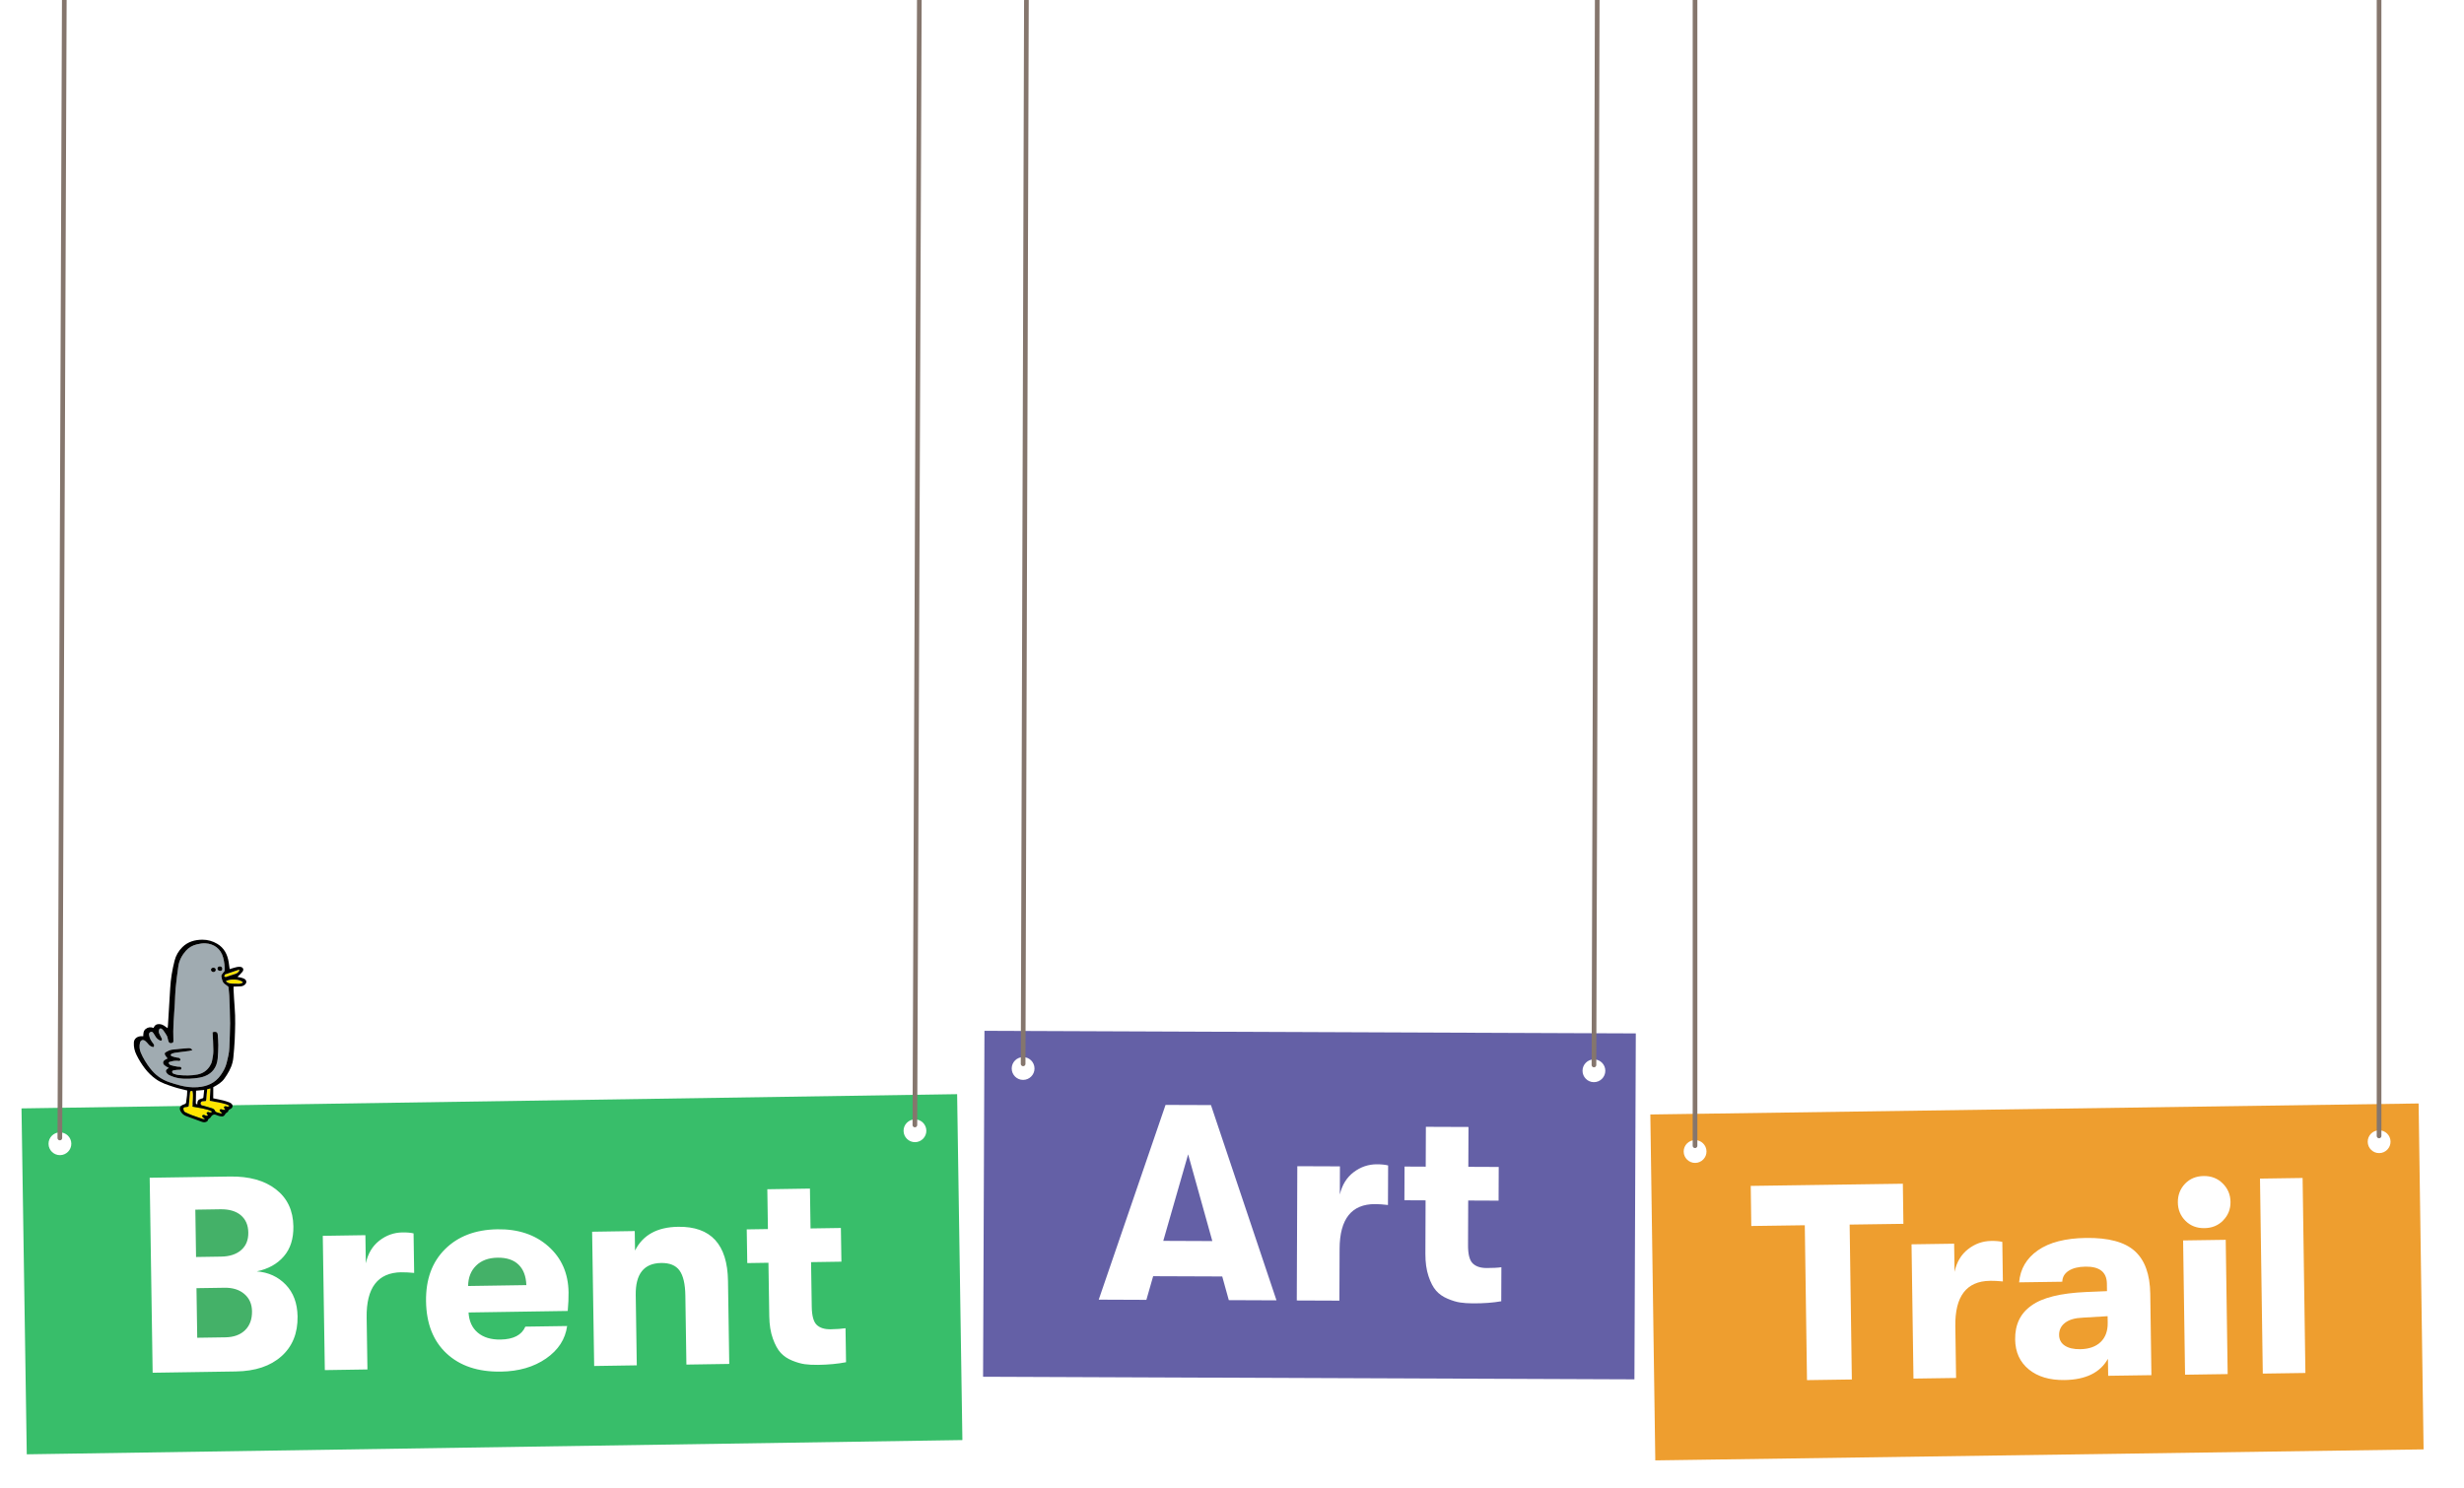 <?xml version="1.0" encoding="UTF-8"?>
<svg xmlns="http://www.w3.org/2000/svg" viewBox="0 0 749.32 452.61">
  <defs>
    <style>
      .cls-1 {
        fill: #44b168;
      }

      .cls-2, .cls-3 {
        mix-blend-mode: multiply;
      }

      .cls-2, .cls-4, .cls-5 {
        opacity: .9;
      }

      .cls-6 {
        isolation: isolate;
      }

      .cls-7 {
        fill: none;
        stroke: #85766d;
        stroke-linecap: round;
        stroke-miterlimit: 10;
        stroke-width: 1.42px;
      }

      .cls-8 {
        fill: #ec9318;
      }

      .cls-4 {
        fill: #23b75a;
      }

      .cls-9 {
        fill: #a0abb1;
      }

      .cls-10 {
        fill: #ffe500;
      }

      .cls-11 {
        fill: #534f9c;
      }
    </style>
  </defs>
  <g class="cls-6">
    <g id="type3">
      <g>
        <g class="cls-2">
          <polygon class="cls-11" points="353.76 377.42 368.68 377.48 361.32 351.1 353.76 377.42"/>
          <path class="cls-11" d="M299.38,313.53l-.42,105.22,198.08.79.42-105.22-198.08-.79ZM311.12,328.46c-1.91,0-3.46-1.57-3.45-3.48,0-1.91,1.57-3.46,3.48-3.45,1.91,0,3.46,1.57,3.45,3.48,0,1.91-1.57,3.46-3.48,3.45ZM373.69,395.46l-2-7.21-21.01-.08-2.06,7.19-14.49-.06,20.32-59.23,13.81.05,19.93,59.39-14.49-.06ZM422.1,366.51c-1.52-.18-2.82-.27-3.9-.27-7.17-.03-10.78,4.5-10.82,13.6l-.06,15.76-12.96-.05.16-40.84,12.96.05-.03,8.56c.69-2.93,2.1-5.2,4.22-6.8,2.12-1.6,4.49-2.4,7.08-2.39,1.36,0,2.48.12,3.39.35l-.05,12.03ZM456.55,395.79c-2.49.44-5.37.66-8.65.64-1.47,0-2.77-.1-3.9-.27-1.13-.17-2.4-.56-3.81-1.16-1.41-.6-2.57-1.41-3.46-2.43-.9-1.02-1.67-2.49-2.31-4.42-.64-1.92-.96-4.18-.95-6.78l.06-16.27-6.44-.03.04-10.25,6.44.03.05-12.12,12.96.05-.05,12.12,9.24.04-.04,10.25-9.24-.04-.05,13.56c-.01,2.77.46,4.62,1.42,5.56.96.94,2.37,1.41,4.23,1.41,1.81,0,3.31-.07,4.49-.24l-.04,10.34ZM484.71,329.15c-1.91,0-3.46-1.57-3.45-3.48,0-1.91,1.57-3.46,3.48-3.45,1.91,0,3.46,1.57,3.45,3.48s-1.57,3.46-3.48,3.45Z"/>
        </g>
        <line class="cls-7" x1="485.73" y1="-.17" x2="484.73" y2="323.92"/>
        <line class="cls-7" x1="312.14" y1=".17" x2="311.14" y2="323.58"/>
      </g>
      <g>
        <g class="cls-5">
          <path class="cls-8" d="M633.4,400.78c-2.37.09-4.17.61-5.4,1.56-1.23.95-1.83,2.19-1.81,3.71.02,1.41.6,2.49,1.74,3.24,1.14.75,2.7,1.11,4.68,1.08,2.65-.04,4.72-.76,6.2-2.17,1.48-1.41,2.2-3.38,2.16-5.92l-.03-1.95-7.54.45Z"/>
          <path class="cls-8" d="M735.52,335.63l-233.64,3.35,1.51,105.21,233.64-3.35-1.51-105.21ZM515.54,353.71c-1.91.03-3.49-1.5-3.52-3.42-.03-1.91,1.5-3.49,3.42-3.52,1.91-.03,3.49,1.5,3.52,3.42.03,1.91-1.5,3.49-3.42,3.52ZM563.16,419.58l-13.64.2-.67-47.11-16.27.23-.17-12.2,46.26-.66.17,12.2-16.35.23.67,47.11ZM605.19,389.57c-7.17.1-10.69,4.7-10.56,13.79l.23,15.76-12.96.19-.59-40.84,12.96-.19.12,8.56c.64-2.95,2-5.24,4.1-6.88,2.09-1.64,4.44-2.48,7.04-2.52,1.36-.02,2.49.08,3.39.29l.17,12.03c-1.53-.15-2.83-.21-3.9-.2ZM641.11,418.46l-.07-5.17c-2.37,4.22-6.77,6.37-13.21,6.46-4.52.06-8.14-1.01-10.85-3.23-2.72-2.22-4.1-5.25-4.16-9.09-.06-4.52,1.58-7.96,4.94-10.32,3.3-2.42,8.87-3.8,16.72-4.14l6.27-.26-.03-2.29c-.05-3.5-2.22-5.22-6.51-5.16-2.15.03-3.85.45-5.11,1.26-1.26.81-1.91,1.92-1.94,3.33l-13.13.19c.34-4.07,2.24-7.32,5.71-9.74,3.47-2.42,8.34-3.68,14.61-3.77,6.83-.1,11.78,1.23,14.84,3.98,3.06,2.75,4.64,7.09,4.72,13.02l.35,24.74-13.13.19ZM664.49,418.13l-.59-40.84,12.96-.19.59,40.84-12.96.19ZM676.11,371.18c-1.5,1.55-3.41,2.34-5.73,2.37-2.32.03-4.23-.7-5.75-2.21-1.52-1.5-2.29-3.36-2.33-5.56-.03-2.26.69-4.16,2.16-5.71,1.47-1.55,3.37-2.34,5.69-2.37,2.32-.03,4.25.72,5.79,2.25,1.55,1.53,2.34,3.4,2.37,5.6s-.7,4.08-2.21,5.62ZM688.13,417.79l-.85-59.31,12.96-.19.85,59.31-12.96.19ZM723.56,350.73c-1.91.03-3.49-1.5-3.52-3.42-.03-1.91,1.5-3.49,3.42-3.52,1.91-.03,3.49,1.5,3.52,3.42.03,1.91-1.5,3.49-3.42,3.52Z"/>
        </g>
        <line class="cls-7" x1="515.47" y1="-2.88" x2="515.47" y2="348.48"/>
        <line class="cls-7" x1="723.49" y1="-2.88" x2="723.49" y2="345.5"/>
      </g>
      <g>
        <g class="cls-3">
          <path class="cls-1" d="M74.31,393.58c-1.52-1.3-3.52-1.94-6-1.9l-8.56.13.23,15.08,8.56-.13c2.54-.04,4.54-.76,5.98-2.17,1.45-1.41,2.15-3.32,2.12-5.75-.03-2.2-.81-3.96-2.33-5.26Z"/>
          <path class="cls-1" d="M73.35,380.21c1.48-1.29,2.2-3.07,2.16-5.33-.03-2.26-.8-4.01-2.28-5.26s-3.56-1.85-6.21-1.81l-7.62.12.22,14.4,7.62-.12c2.6-.04,4.64-.71,6.11-2Z"/>
          <path class="cls-1" d="M151.3,382.54c-2.77.04-4.94.85-6.53,2.43-1.59,1.58-2.39,3.64-2.41,6.18l17.71-.27c-.1-2.71-.89-4.79-2.38-6.23-1.49-1.45-3.62-2.15-6.39-2.11Z"/>
          <path class="cls-4" d="M291.07,332.8l-284.53,4.33,1.6,105.21,284.53-4.33-1.6-105.21ZM18.28,351.35c-1.91.03-3.49-1.5-3.52-3.41-.03-1.91,1.5-3.49,3.41-3.52,1.91-.03,3.49,1.5,3.52,3.41.03,1.91-1.5,3.49-3.41,3.52ZM85.58,412.52c-3.34,2.99-7.95,4.53-13.83,4.62l-25.33.39-.9-59.31,24.4-.37c5.87-.09,10.54,1.21,14,3.9,3.46,2.69,5.22,6.43,5.3,11.23.06,3.78-.91,6.84-2.91,9.15-2,2.32-4.74,3.84-8.23,4.57,3.56.28,6.51,1.64,8.83,4.06,2.32,2.42,3.52,5.64,3.58,9.65.08,5.08-1.56,9.12-4.9,12.11ZM122.05,386.97c-7.17.11-10.69,4.71-10.55,13.8l.24,15.76-12.96.2-.62-40.84,12.96-.2.13,8.56c.63-2.95,2-5.24,4.09-6.88,2.09-1.64,4.44-2.48,7.04-2.52,1.35-.02,2.49.08,3.39.29l.18,12.03c-1.53-.15-2.83-.21-3.9-.19ZM172.65,398.74l-30.16.46c.15,2.65,1.09,4.7,2.8,6.14,1.72,1.44,4.02,2.14,6.9,2.1,3.95-.06,6.48-1.37,7.57-3.93l12.71-.19c-.56,4.02-2.7,7.32-6.42,9.89-3.72,2.57-8.29,3.9-13.71,3.98-6.95.11-12.45-1.73-16.52-5.51-4.07-3.78-6.15-9.06-6.26-15.84-.1-6.66,1.82-11.96,5.78-15.89,3.95-3.93,9.26-5.95,15.92-6.05,6.32-.1,11.49,1.63,15.5,5.19,4.01,3.56,6.06,8.21,6.14,13.97.03,1.69-.06,3.59-.25,5.68ZM208.74,415.05l-.32-21.01c-.05-3.5-.64-6.03-1.77-7.6-1.12-1.56-2.99-2.33-5.59-2.29-5.25.08-7.83,3.34-7.73,9.78l.32,21.35-12.96.2-.62-40.84,12.96-.2.09,5.93c2.36-4.72,6.73-7.14,13.11-7.23,9.94-.15,15,5.34,15.16,16.46l.38,25.25-13.05.2ZM248.66,415.13c-1.47.02-2.77-.04-3.9-.2-1.13-.15-2.41-.51-3.83-1.09-1.42-.57-2.59-1.36-3.51-2.36-.92-1-1.72-2.46-2.4-4.37-.68-1.91-1.04-4.16-1.08-6.76l-.25-16.27-6.44.1-.16-10.25,6.44-.1-.18-12.11,12.96-.2.18,12.12,9.23-.14.16,10.25-9.23.14.21,13.56c.04,2.77.55,4.61,1.52,5.53.97.92,2.39,1.36,4.26,1.33,1.81-.03,3.3-.14,4.49-.32l.16,10.34c-2.48.49-5.36.76-8.63.81ZM278.3,347.4c-1.91.03-3.49-1.5-3.52-3.41s1.5-3.49,3.41-3.52c1.91-.03,3.49,1.5,3.52,3.41.03,1.91-1.5,3.49-3.41,3.52Z"/>
        </g>
        <line class="cls-7" x1="279.61" y1="-9.29" x2="278.22" y2="342.17"/>
        <line class="cls-7" x1="19.59" y1="-9.29" x2="18.2" y2="346.13"/>
        <g>
          <path class="cls-10" d="M68.68,298.45c.76.73,1.73.75,2.63.73.85-.02,1.79.23,2.6-.37-.91-1-3.81-1.18-5.23-.36Z"/>
          <path class="cls-10" d="M58.56,336.59c-.1-1.56.34-3.14-.04-4.75-.42-.05-.69-.02-.73.42-.1,1.15-.22,2.3-.32,3.46-.08.89-.07.9-.97.99-.32.03-.69.07-.73.44-.03.28.1.59.22.86.06.13.25.23.4.3.61.29,1.22.6,1.85.83,1.16.44,2.34.84,3.51,1.23.15.05.34-.02.6-.03-.35-.4-.91-.45-.86-1.02.55-.67,1.2.45,1.8-.1-.11-.1-.24-.18-.3-.29-.08-.16-.19-.4-.12-.51.08-.13.33-.2.5-.2.15,0,.31.15.47.15.19,0,.38-.08.58-.12,0-.07,0-.15,0-.22-1.81-.88-3.81-1.05-5.86-1.44Z"/>
          <path class="cls-9" d="M60.09,330.67c2.86-.22,5.32-1.25,7.03-3.69.78-1.12,1.45-2.31,1.78-3.64.39-1.56.8-3.12.84-4.75.06-2.43.22-4.86.22-7.3,0-2.83-.14-5.66-.25-8.49-.04-.98-.19-1.96-.27-2.69-.65-.52-1.26-.82-1.57-1.31-.33-.51-.41-1.19-.56-1.81-.04-.17.03-.41.13-.56.26-.39.57-.75.85-1.11.09-1.38-.08-2.75-.44-4.1-.72-2.69-2.82-4.17-5.45-4.31-.83-.04-1.68.13-2.5.31-1.33.29-2.51.98-3.39,1.98-1.16,1.33-2.02,2.88-2.28,4.66-.33,2.27-.61,4.54-.84,6.82-.15,1.52-.13,3.05-.24,4.58-.27,3.75-.59,7.5-.42,11.26.02.34-.02.6-.42.71-.4.11-.76.09-.98-.26-.16-.25-.2-.58-.28-.87-.09-.32-.1-.68-.26-.96-.31-.57-.68-1.11-1.06-1.64-.16-.23-.36-.45-.59-.59-.37-.22-.64-.09-.79.32-.17.49-.04.95.19,1.39.2.4.42.8.62,1.21.18.35.09.6-.26.73-.89-.26-1.43-.88-1.84-1.66-.12-.22-.26-.44-.41-.64-.2-.28-.43-.56-.84-.39-.39.16-.57.51-.5.89.09.49.24.99.46,1.43.23.45.58.84.86,1.26.21.31.41.63,0,1.05-.62-.14-1.13-.39-1.52-.89-.3-.37-.62-.74-1-1.03-.64-.49-1.36-.22-1.55.57-.24,1.02-.16,2.04.24,3,.72,1.73,1.71,3.3,2.84,4.79,1.55,2.06,3.55,3.46,5.97,4.26.97.32,1.94.62,2.92.88,1.82.48,3.66.74,5.54.59ZM66.91,293.94c.45.03.71.32.69.78-.01.42-.26.63-.73.6-.45-.02-.77-.32-.77-.72,0-.4.36-.69.8-.66ZM64.93,294.34c.46.03.7.27.69.68-.02.42-.36.69-.81.65-.39-.04-.69-.38-.66-.74.03-.36.36-.61.78-.59ZM51.32,326.93c-.24-.12-.45-.34-.61-.57-.39-.55-.29-.95.29-1.32.09-.06.18-.12.34-.22-.22-.12-.39-.2-.54-.29-.28-.18-.6-.34-.83-.57-.53-.53-.45-1.16.17-1.58.26-.17.55-.29.83-.44-.23-.3-.49-.59-.68-.91-.31-.52-.29-.75.24-1.06.52-.31,1.11-.62,1.7-.69,1.62-.22,3.26-.33,4.9-.46.49-.04,1.01-.06,1.41.58-.41.11-.71.22-1.03.26-1.37.19-2.75.34-4.12.53-.39.05-.78.15-1.14.31-.41.18-.42.59-.01.75.52.2,1.08.3,1.63.43.22.05.48,0,.66.1.16.09.34.32.35.49.02.3-.23.45-.52.41-.8-.1-1.58-.06-2.34.2-.28.09-.74.05-.69.46.03.24.34.55.59.63.67.21,1.37.32,2.06.46.22.04.45,0,.68.03.31.04.55.19.51.54-.04.36-.27.39-.61.38-.53-.02-1.06.07-1.59.15-.27.04-.61.11-.61.47,0,.36.28.54.6.63.43.13.87.3,1.31.34,1.95.18,3.9.23,5.83-.16,1.57-.31,2.82-1.15,3.69-2.49.32-.49.58-1.06.7-1.62.21-1.02.4-2.06.4-3.1,0-1.86-.14-3.72-.23-5.63.2-.04.41-.12.63-.13.61-.03.89.2.94.83.08,1.07.19,2.14.18,3.22,0,1.38-.06,2.77-.2,4.14-.26,2.55-1.55,4.4-3.97,5.33-.93.36-1.96.53-2.96.62-2.11.2-4.24.27-6.31-.37-.56-.17-1.11-.42-1.64-.68Z"/>
          <path class="cls-10" d="M68.71,297.16c1-.3,1.99-.62,2.96-.98.51-.18.91-.52,1.19-1.12-.18-.03-.27-.08-.34-.05-1.36.46-2.71.92-4.07,1.39-.03,0-.06.02-.07.05-.06.19-.12.39-.18.59.17.05.37.18.51.13Z"/>
          <path class="cls-10" d="M63.98,331.05c-.36.09-.6.16-.97.25-.1,1.04-.22,2.04-.27,3.05-.02.44-.15.63-.6.58-.14-.02-.28.01-.42.02-.38.02-.66.15-.69.58-.03.42.13.58.63.72.92.26,1.85.51,2.76.82.42.14.84.34.99.84.05.15.25.3.42.36.42.16.86.28,1.3.38.12.03.27-.07.46-.13-.28-.21-.51-.33-.67-.52-.09-.1-.16-.34-.11-.44.06-.11.27-.2.42-.2.19,0,.37.14.56.17.24.04.5.03.74.04-.08-.24-.23-.3-.28-.41-.08-.16-.17-.4-.1-.51.08-.13.33-.19.51-.2.16,0,.31.15.47.15.19,0,.38-.08.57-.13,0-.07,0-.14,0-.21-1.82-.92-3.87-1.02-5.91-1.49.06-1.24.12-2.44.19-3.74Z"/>
          <path d="M56.95,331.69c-.03.52-.04,1.05-.09,1.58-.05.51-.16,1.01-.2,1.51-.07.9-.05.9-.93,1.21-1.03.37-1.32,1.14-.77,2.08.37.63.89,1.1,1.58,1.36,1.61.6,3.23,1.19,4.85,1.78.47.17.94.21,1.4-.03.14-.07.35-.18.37-.3.07-.42.34-.61.67-.8.18-.1.27-.34.41-.51.12-.14.23-.29.38-.39.32-.21.66-.25,1.04-.09.41.18.85.33,1.29.43.82.19,1.21-.01,1.62-.76.07-.13.23-.22.36-.33.15-.13.42-.22.44-.37.09-.51.49-.63.85-.83.61-.34.68-1.1.15-1.56-.21-.18-.48-.31-.74-.41-.59-.21-1.18-.42-1.78-.56-.98-.24-1.98-.42-3.01-.64,0-1.15.01-2.25.02-3.39,1.32-.71,2.54-1.42,3.38-2.61.26-.37.51-.74.75-1.12,1.03-1.61,1.8-3.33,1.97-5.26.17-1.8.34-3.6.42-5.4.13-3.31.25-6.61-.02-9.92-.15-1.77-.23-3.55-.33-5.33-.02-.3,0-.6-.01-.94.74-.03,1.38-.06,2.03-.07.5-.01.93-.15,1.33-.46.72-.57.72-1.38-.08-1.84-.36-.21-.78-.29-1.19-.41-.3-.08-.62-.12-.9-.18.56-.56,1.1-1.01,1.52-1.56.53-.68.21-1.39-.67-1.5-.38-.05-.79.01-1.17.1-.68.16-1.34.38-2.05.59-.1-.76-.18-1.46-.3-2.15-.39-2.34-1.39-4.31-3.49-5.55-1.38-.82-2.91-1.25-4.53-1.24-2.27.02-4.38.61-6.04,2.24-1.17,1.15-1.99,2.55-2.39,4.14-.7,2.74-1.17,5.53-1.33,8.36-.21,3.76-.45,7.52-.68,11.27-.02.27-.06.54-.1.9-.42-.3-.75-.55-1.1-.77-.62-.39-1.29-.56-2.03-.42-.61.12-.92.58-1.15,1.12-.89-.34-1.68-.25-2.38.3-.73.56-.74,1.4-.75,2.22-.31,0-.57-.02-.82,0-1.2.12-1.98.86-2.04,1.9-.08,1.33.21,2.58.8,3.77.71,1.45,1.55,2.81,2.53,4.1.95,1.25,2.05,2.32,3.32,3.24,1.7,1.24,3.7,1.82,5.65,2.47,1.25.41,2.56.67,3.93,1.03ZM63.84,338.38c-.16,0-.32-.16-.47-.15-.18,0-.43.08-.5.2-.07.11.04.35.12.51.06.11.19.19.3.29-.6.55-1.25-.57-1.8.1-.05.57.5.63.86,1.02-.26.02-.45.08-.6.03-1.18-.4-2.35-.8-3.51-1.23-.63-.24-1.24-.54-1.85-.83-.15-.07-.34-.17-.4-.3-.12-.27-.25-.58-.22-.86.04-.37.41-.41.73-.44.91-.1.9-.1.97-.99.1-1.15.22-2.3.32-3.46.04-.44.31-.47.73-.42.38,1.61-.06,3.19.04,4.75,2.05.4,4.05.56,5.86,1.44,0,.07,0,.15,0,.22-.19.04-.39.12-.58.12ZM59.97,335.98c-.19-.17-.31-.27-.42-.38-.02-.01,0-.05,0-.08.02-1.23.04-2.47.07-3.78.86-.08,1.62-.14,2.47-.22-.08.76-.15,1.5-.24,2.24-.04.33-.33.32-.58.39-1.01.29-1.29.66-1.29,1.84ZM69.7,336.27c0,.07,0,.14,0,.21-.19.05-.38.13-.57.13-.16,0-.32-.16-.47-.15-.18,0-.43.07-.51.2-.07.11.03.35.1.51.05.11.2.18.28.41-.25-.01-.5,0-.74-.04-.19-.03-.37-.17-.56-.17-.14,0-.36.08-.42.2-.05.11.01.34.11.44.17.18.39.31.67.52-.19.06-.34.16-.46.13-.44-.1-.88-.22-1.3-.38-.17-.06-.37-.21-.42-.36-.16-.51-.57-.7-.99-.84-.91-.3-1.83-.56-2.76-.82-.5-.14-.67-.3-.63-.72.03-.43.32-.56.69-.58.14,0,.28-.04.42-.02.45.06.57-.13.6-.58.05-1.01.17-2.01.27-3.05.38-.1.61-.16.97-.25-.07,1.3-.13,2.5-.19,3.74,2.04.47,4.09.57,5.91,1.49ZM73.91,298.81c-.81.61-1.75.35-2.6.37-.9.02-1.87,0-2.63-.73,1.41-.82,4.31-.64,5.23.36ZM68.38,296.44s.04-.04.07-.05c1.36-.46,2.71-.93,4.07-1.39.07-.02.16.02.34.05-.27.6-.68.94-1.19,1.12-.98.35-1.97.67-2.96.98-.14.04-.34-.08-.51-.13.06-.2.12-.39.18-.59ZM45.65,324.94c-1.13-1.5-2.12-3.07-2.84-4.79-.4-.96-.48-1.98-.24-3,.19-.79.91-1.06,1.55-.57.38.29.7.66,1,1.03.39.5.9.75,1.52.89.41-.42.21-.74,0-1.05-.29-.42-.64-.81-.86-1.26-.22-.44-.37-.94-.46-1.43-.07-.38.11-.73.5-.89.41-.17.63.11.84.39.15.2.29.42.41.64.41.78.95,1.4,1.84,1.66.35-.13.44-.38.26-.73-.21-.4-.42-.8-.62-1.21-.22-.44-.36-.89-.19-1.39.15-.41.42-.54.79-.32.23.14.43.36.59.59.37.53.75,1.07,1.06,1.64.15.28.17.64.26.96.08.29.12.62.28.87.22.35.59.37.98.26.4-.11.43-.38.42-.71-.17-3.77.16-7.51.42-11.26.11-1.52.09-3.06.24-4.58.22-2.28.51-4.55.84-6.82.26-1.78,1.12-3.34,2.28-4.66.88-1,2.06-1.69,3.39-1.98.82-.18,1.67-.35,2.5-.31,2.63.14,4.73,1.62,5.45,4.31.36,1.35.53,2.72.44,4.1-.28.36-.59.72-.85,1.11-.1.15-.17.39-.13.56.15.62.23,1.3.56,1.81.32.49.92.78,1.57,1.31.08.74.23,1.71.27,2.69.11,2.83.24,5.66.25,8.49,0,2.43-.15,4.86-.22,7.3-.04,1.63-.45,3.19-.84,4.75-.33,1.32-.99,2.52-1.78,3.64-1.7,2.44-4.16,3.47-7.03,3.69-1.88.15-3.73-.11-5.54-.59-.98-.26-1.96-.56-2.92-.88-2.43-.8-4.42-2.21-5.97-4.26Z"/>
          <path d="M59.27,327.98c1-.09,2.03-.27,2.96-.62,2.41-.92,3.71-2.78,3.97-5.33.14-1.37.19-2.76.2-4.14,0-1.07-.1-2.15-.18-3.22-.05-.63-.33-.86-.94-.83-.22.01-.43.09-.63.13.09,1.91.23,3.77.23,5.63,0,1.03-.19,2.08-.4,3.1-.12.57-.38,1.13-.7,1.62-.87,1.34-2.13,2.18-3.69,2.49-1.93.39-3.88.34-5.83.16-.44-.04-.88-.21-1.31-.34-.31-.09-.6-.28-.6-.63,0-.36.34-.43.61-.47.53-.08,1.06-.17,1.59-.15.34.01.57-.01.61-.38.04-.36-.2-.51-.51-.54-.22-.03-.46.01-.68-.03-.69-.13-1.39-.24-2.06-.46-.25-.08-.57-.4-.59-.63-.05-.4.41-.36.69-.46.76-.25,1.54-.3,2.34-.2.29.04.54-.11.52-.41-.01-.18-.19-.41-.35-.49-.18-.1-.44-.05-.66-.1-.55-.13-1.11-.22-1.63-.43-.41-.16-.4-.58.01-.75.36-.15.75-.26,1.14-.31,1.37-.19,2.75-.35,4.12-.53.32-.04.62-.16,1.03-.26-.4-.64-.92-.62-1.41-.58-1.63.13-3.27.24-4.9.46-.59.08-1.17.39-1.7.69-.53.31-.54.54-.24,1.06.19.32.45.61.68.91-.29.15-.58.27-.83.44-.62.42-.7,1.05-.17,1.58.23.23.55.39.83.57.16.1.33.18.54.29-.16.11-.25.17-.34.22-.58.37-.69.76-.29,1.32.16.22.37.45.61.57.53.26,1.08.51,1.64.68,2.07.64,4.2.57,6.31.37Z"/>
          <path d="M66.87,295.31c.46.02.72-.18.73-.6.01-.46-.24-.74-.69-.78-.44-.03-.8.26-.8.66,0,.39.32.7.77.72Z"/>
          <path d="M64.81,295.66c.45.05.79-.23.81-.65.02-.4-.23-.65-.69-.68-.42-.03-.75.22-.78.59-.03.36.27.69.66.74Z"/>
        </g>
      </g>
    </g>
  </g>
</svg>